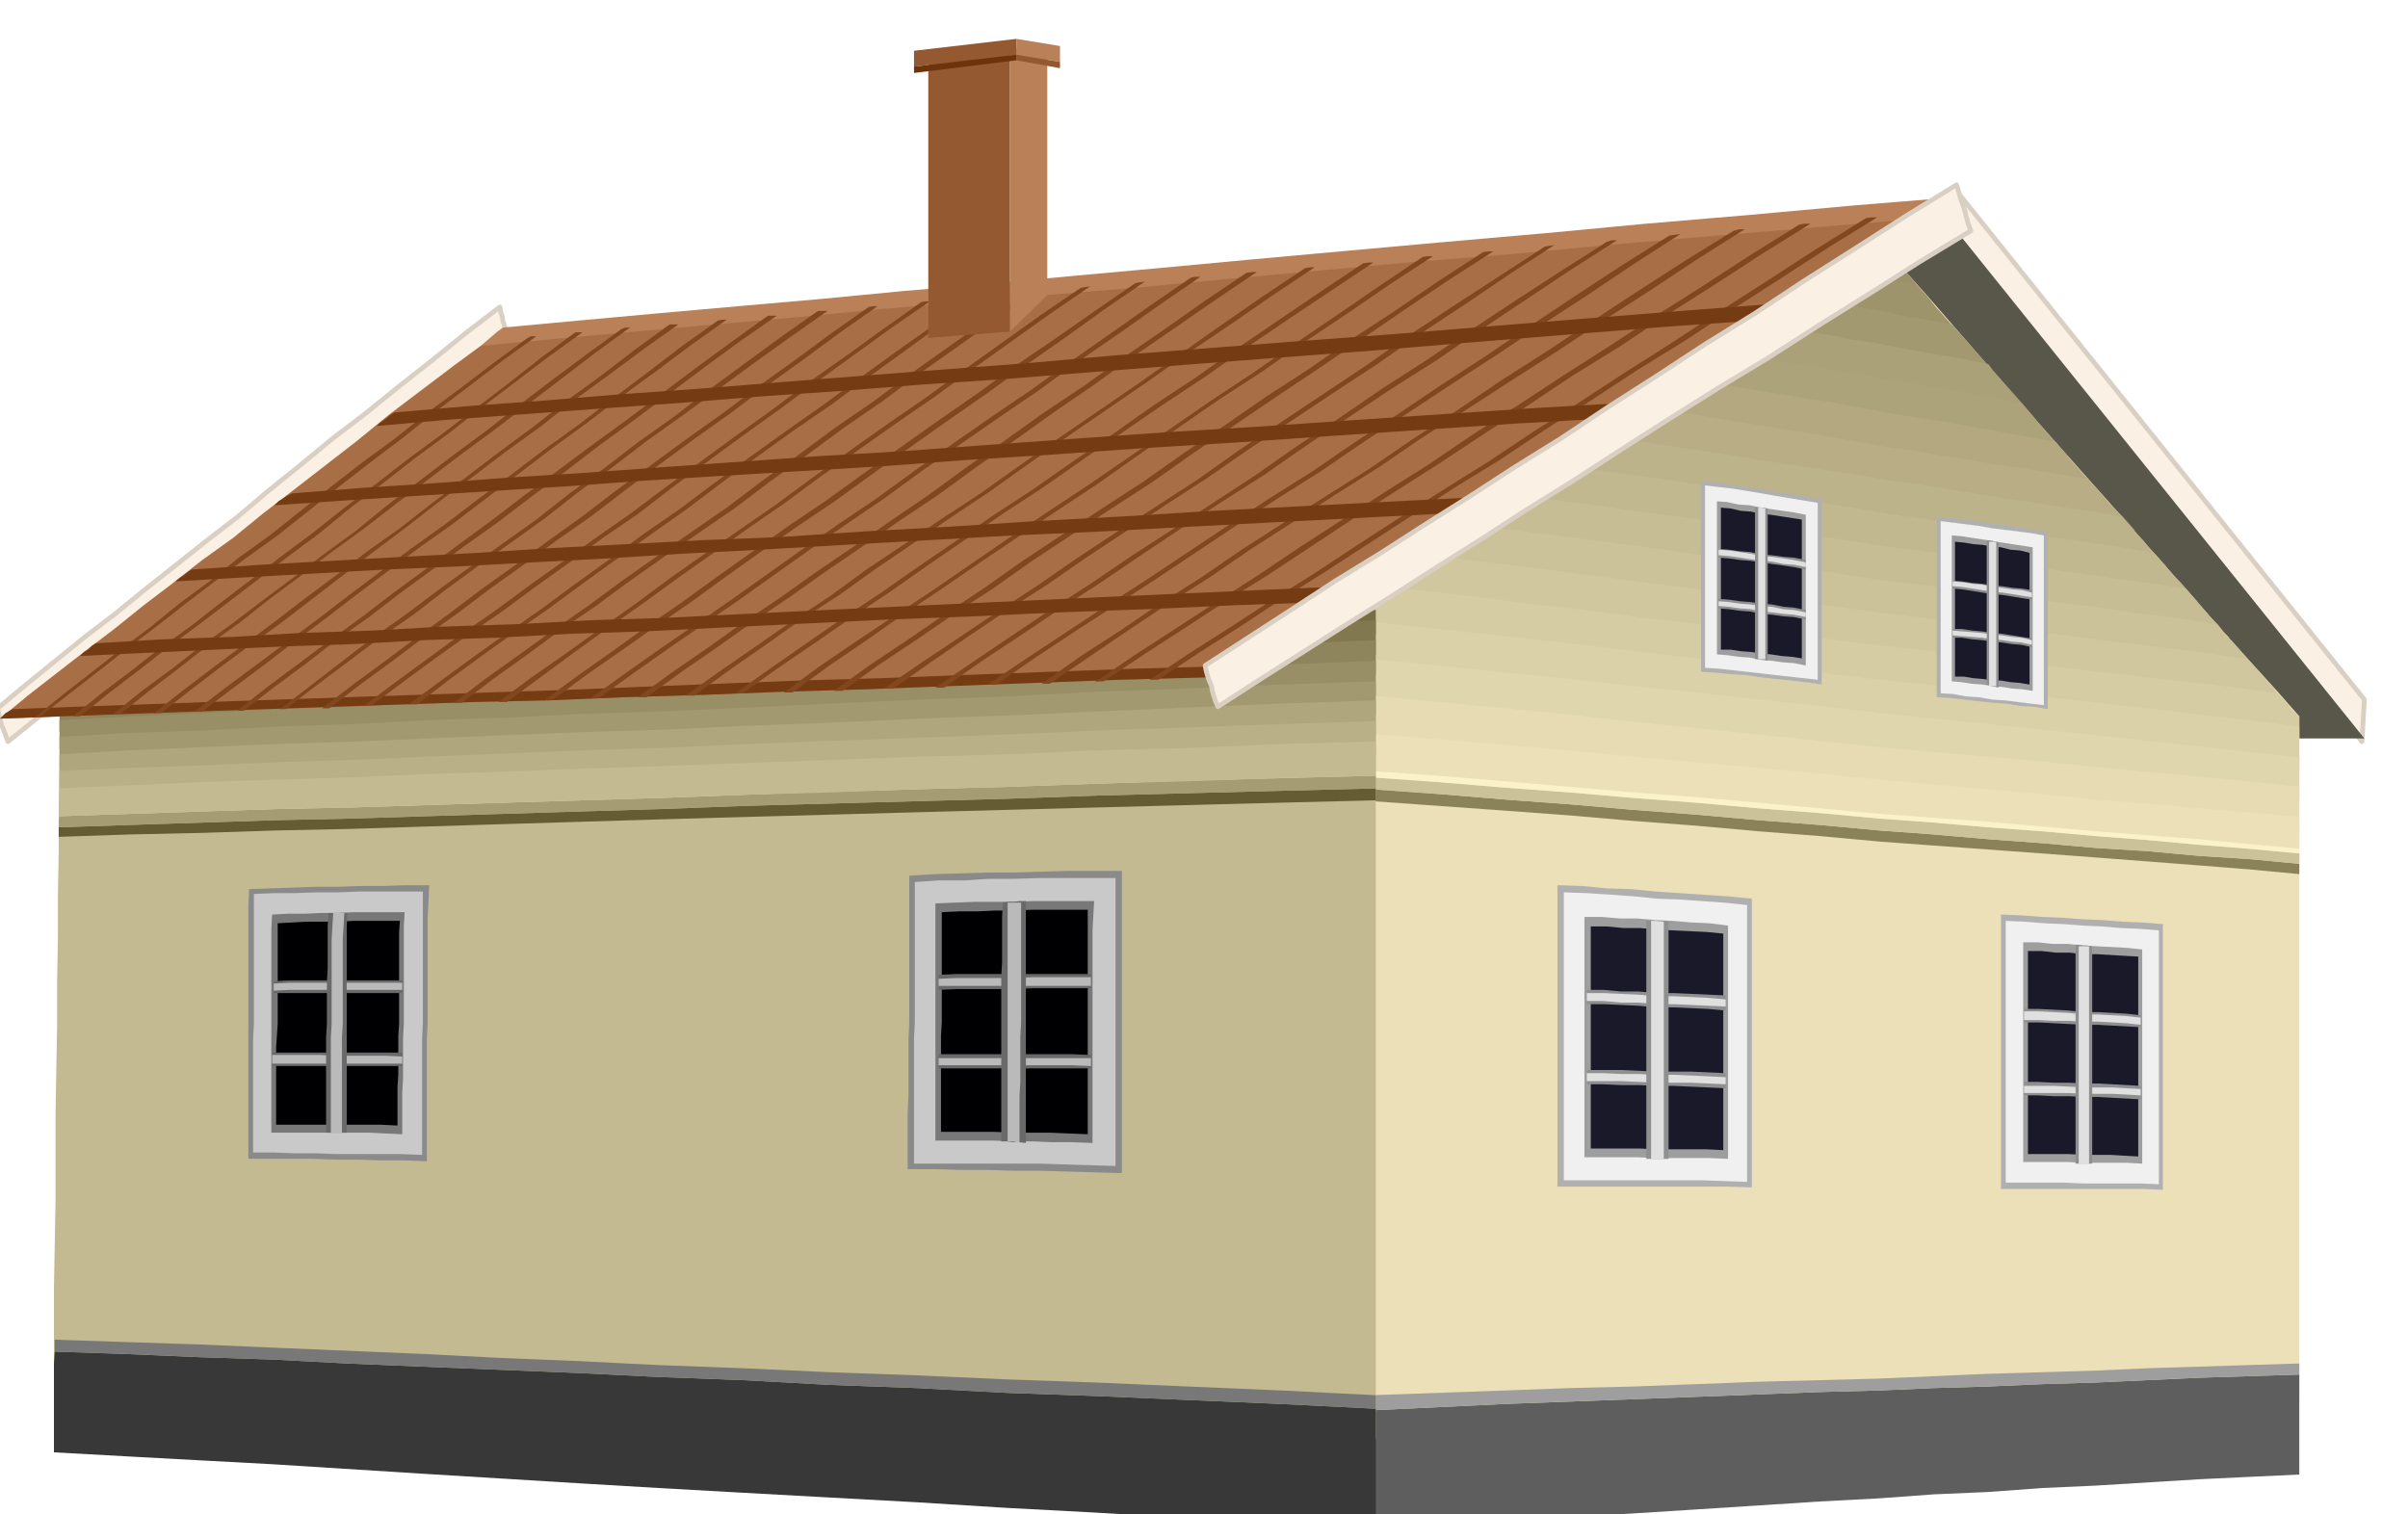 <svg xmlns="http://www.w3.org/2000/svg" width="490.455" height="308.436" fill-rule="evenodd" stroke-linecap="round" preserveAspectRatio="none" viewBox="0 0 3035 1909"><style>.brush1{fill:#faf0e3}.pen1{stroke:#d9cfc2;stroke-width:6;stroke-linejoin:round}.pen2{stroke:none}.brush3{fill:#b0b0b0}.brush4{fill:#f0f0f0}.brush5{fill:#9e9e9e}.brush6{fill:#191929}.brush7{fill:#8f8f8f}.brush8{fill:#e0e0e0}.brush9{fill:#ebe0b8}.brush12{fill:#a39970}.brush20{fill:#ccc299}.brush22{fill:#d6cca3}.brush29{fill:#c4ba91}.brush31{fill:#787878}.brush40{fill:#8a8a8a}.brush41{fill:#c9c9c9}.brush42{fill:#000003}.brush43{fill:#696969}.brush44{fill:#bababa}.brush46{fill:#753b12}.brush47{fill:#ba8057}.brush49{fill:#945930}</style><path d="m2463 237 517 645-3 53-517-644 3-54z" class="pen1 brush1"/><path d="m2980 931-519-646-99 46 531 600h87z" class="pen2" style="fill:#59574a"/><path d="M1115 1147h267v393h-267v-393z" class="pen2 brush3"/><path d="M1123 1154h251v377h-251v-377z" class="pen2 brush4"/><path d="M1150 1185h198v317h-198v-317z" class="pen2 brush5"/><path d="M1158 1197h182v293h-182v-293z" class="pen2 brush6"/><path d="M1152 1300v-19h193v19h-193z" class="pen2 brush7"/><path d="M1152 1295v-9h193v9h-193z" class="pen2 brush8"/><path d="M1152 1406v-20h193v20h-193z" class="pen2 brush7"/><path d="M1152 1401v-11h193v11h-193z" class="pen2 brush8"/><path d="M1235 1185h29v317h-29v-317z" class="pen2 brush7"/><path d="M1241 1185h17v317h-17v-317z" class="pen2 brush8"/><path d="m1729 770 44-30 45-30 45-29 45-28 43-29 43-27 43-27 44-27 40-27 40-26 40-26 41-25 39-27 39-25 39-25 39-24 33 37 33 38 33 38 33 38 32 36 32 36 32 36 33 37 30 34 30 34 30 34 30 34 29 33 30 33 30 33 30 34v861l-64 2-63 3-65 3-65 3-67 3-68 3-69 3-68 3-76 2-77 3-78 3-79 4-81 3-81 4-84 4-84 4V770z" class="pen2 brush9"/><path d="m2434 380-10-3-10-1-9-3-9-1-10-3-9-1-9-3-9-1 9-7 10-6 9-7 11-6 9 10 9 11 8 10 10 11z" class="pen2" style="fill:#9c9169"/><path d="m2378 352 9 2 10 2 9 2 11 2 7 8 8 9 7 9 8 9 7 8 8 9 8 9 8 9-22-5-21-4-21-4-21-3-22-5-22-4-22-4-21-3 9-6 9-6 9-6 9-5 9-6 9-6 9-6 9-5z" class="pen2" style="fill:#9e946b"/><path d="m2326 384 16 3 18 3 16 3 18 4 16 3 17 3 17 3 17 4 7 8 8 9 7 8 8 9 7 8 8 9 7 9 8 9-33-6-33-6-33-6-32-6-34-6-33-6-34-6-33-5 8-6 9-6 9-6 9-6 8-6 9-6 9-6 9-6z" class="pen2 brush12"/><path d="m2276 418 28 4 29 6 29 4 29 6 28 5 29 5 29 5 29 6 6 8 8 9 7 8 8 9 7 8 8 9 7 9 8 9-22-5-22-4-22-4-22-3-22-4-22-4-22-4-22-3-24-5-23-3-23-5-23-3-24-5-23-3-24-5-23-3 9-7 9-6 9-6 10-6 9-6 9-5 9-6 10-5z" class="pen2" style="fill:#aba178"/><path d="m2224 452 20 3 21 4 21 3 21 4 21 3 21 4 21 4 21 4 19 3 20 3 19 3 20 4 19 3 20 4 20 3 20 4 7 8 7 8 7 9 8 9 7 8 8 8 7 9 8 9-28-6-27-4-27-5-27-4-28-5-28-4-28-5-28-4-29-5-29-5-30-5-29-5-30-5-30-5-30-5-30-5 9-6 9-6 9-6 10-6 9-6 10-6 9-6 10-5z" class="pen2" style="fill:#ada37a"/><path d="m2170 485 27 4 28 5 27 4 28 5 27 4 27 5 27 5 27 5 25 4 26 4 25 4 26 5 24 4 26 5 24 4 26 5 7 8 7 8 7 8 8 9 7 8 7 8 7 8 8 9-33-6-32-5-33-6-32-5-34-6-33-5-33-5-33-5-36-6-36-6-36-6-35-5-37-6-36-6-37-6-37-5 9-7 9-6 9-6 10-6 9-6 10-6 9-6 10-6z" class="pen2" style="fill:#b3a880"/><path d="m2117 520 33 5 35 6 33 5 35 6 33 5 33 6 33 6 34 6 31 4 31 6 31 4 32 6 30 4 31 5 30 5 31 6 6 7 7 8 7 8 8 9 7 7 8 8 7 8 8 9-38-6-38-6-38-6-38-6-40-6-39-6-40-6-39-5-42-7-42-6-42-7-42-6-44-7-43-7-44-7-44-6 9-7 10-6 10-6 10-6 10-6 10-6 10-6 10-6z" class="pen2" style="fill:#b8ad85"/><path d="m2061 556 41 6 41 6 40 6 41 7 40 6 40 6 39 6 40 7 37 5 37 6 37 6 37 6 35 5 36 6 36 5 36 6 6 7 7 8 7 8 8 8 6 8 8 8 7 8 8 9-43-7-43-6-44-7-43-6-45-7-44-6-45-7-44-6-49-7-48-7-49-7-49-7-50-8-50-7-51-7-51-7 9-7 10-6 10-6 10-6 9-7 10-6 10-6 10-6z" class="pen2" style="fill:#bdb38a"/><path d="m2005 592 48 6 48 7 47 7 48 8 46 6 47 7 45 7 46 8 43 6 43 6 42 6 42 6 41 6 42 6 40 6 41 7 7 7 7 8 7 8 7 8 7 7 7 8 7 8 7 8-48-7-48-7-48-7-48-6-50-7-49-6-51-7-51-6-55-8-54-8-56-8-56-8-57-8-57-8-59-8-58-7 9-7 10-6 10-7 11-6 9-7 11-6 9-6 11-6z" class="pen2" style="fill:#c2b88f"/><path d="m1948 629 55 7 56 8 54 7 55 8 53 7 53 8 52 7 52 8 48 6 48 7 48 7 48 7 46 6 47 7 46 6 46 7 6 7 7 8 7 8 7 8 6 7 8 8 6 8 8 8-53-7-52-7-54-7-54-7-55-8-55-7-56-7-56-7-61-9-62-8-63-8-62-8-64-9-65-8-66-8-65-8 9-7 10-7 10-7 11-6 9-7 11-6 10-6 11-6z" class="pen2" style="fill:#c7bd94"/><path d="m1890 666 62 8 63 8 62 8 61 9 60 8 60 8 58 8 59 9 54 6 54 7 53 7 54 7 51 6 51 8 50 6 51 8 7 7 7 8 7 7 7 8 6 7 7 8 7 8 8 8-58-8-57-7-59-7-58-7-61-8-60-7-62-7-62-7-68-9-68-9-69-9-70-8-72-9-72-9-73-9-73-8 10-8 10-7 10-7 11-6 10-7 11-7 10-6 11-6z" class="pen2 brush20"/><path d="m1830 704 71 8 70 9 69 9 69 9 67 8 67 8 65 9 66 9 59 7 60 7 58 7 58 8 56 7 57 7 55 7 56 8 6 7 7 8 7 7 7 8 6 7 6 8 7 7 8 8-62-8-62-7-64-7-63-7-66-8-65-8-67-8-67-7-75-9-75-9-76-9-77-9-79-10-80-9-81-9-82-9 10-8 11-7 10-7 11-6 10-7 11-7 10-6 11-6z" class="pen2" style="fill:#d1c79e"/><path d="m1771 742 78 9 78 10 77 9 76 10 74 8 73 9 72 8 72 9 65 7 65 8 63 8 64 8 61 7 62 7 60 7 60 8 6 7 7 8 6 7 8 7v28l-64-8-63-7-65-7-65-7-67-8-68-7-69-7-68-7-76-9-77-8-78-9-79-8-81-10-81-9-84-9-84-9v-32l10-7 11-7 10-7 11-7z" class="pen2 brush22"/><path d="m1729 784 84 9 84 9 81 9 81 10 79 9 78 9 77 9 76 9 68 7 69 7 68 7 67 8 65 7 65 8 63 7 64 8v53l-64-7-63-7-65-7-65-6-67-7-68-6-69-7-68-6-76-9-77-8-78-8-79-8-81-9-81-8-84-8-84-8v-66z" class="pen2" style="fill:#dbd1a8"/><path d="m1729 831 84 8 84 9 81 8 81 9 79 8 78 9 77 8 76 9 68 7 69 7 68 7 67 7 65 7 65 7 63 7 64 7v52l-64-6-63-6-65-6-65-6-67-7-68-6-69-7-68-6-76-8-77-7-78-7-79-7-81-8-81-8-84-8-84-8v-65z" class="pen2" style="fill:#e0d6ad"/><path d="m1729 877 84 8 84 8 81 8 81 9 79 8 78 8 77 8 76 8 68 6 69 6 68 6 67 7 65 6 65 6 63 6 64 7v54l-64-6-63-6-65-6-65-5-67-6-68-6-69-6-68-5-76-8-77-7-78-7-79-7-81-7-81-7-84-7-84-7v-66z" class="pen2" style="fill:#e6dbb3"/><path d="m1729 925 84 7 84 7 81 7 81 8 79 7 78 7 77 7 76 8 68 6 69 6 68 6 67 7 65 5 65 6 63 5 64 6v54l-64-6-63-5-65-6-65-5-67-6-68-5-69-5-68-5-76-7-77-6-78-7-79-6-81-7-81-6-84-7-84-6v-64z" class="pen2 brush9"/><path d="M2898 1733v126l-64 3-63 3-65 4-65 4-67 3-68 5-69 3-68 5-76 4-77 5-78 5-79 5-81 5-81 5-84 5-84 6v-151l84-4 84-4 81-3 81-3 79-3 78-3 77-3 76-2 68-3 69-2 68-3 67-2 65-3 65-3 63-2 64-2z" class="pen2" style="fill:#5e5e5e"/><path d="M2898 1733v-14l-64 2-63 2-65 2-65 3-67 2-68 2-69 3-68 3-76 2-77 2-78 3-79 3-81 2-81 3-84 3-84 3v19l84-4 84-4 81-3 81-3 79-3 78-3 77-3 76-2 68-3 69-2 68-3 67-2 65-3 65-3 63-2 64-2z" class="pen2 brush5"/><path d="M2898 1102v-13l-64-6-63-4-65-6-65-4-67-6-68-5-69-6-68-5-76-7-77-6-78-7-79-6-81-7-81-6-84-7-84-6v15l84 6 84 6 81 6 81 7 79 6 78 7 77 6 76 7 68 5 69 5 68 5 67 5 65 5 65 5 63 5 64 6z" class="pen2" style="fill:#8c8259"/><path d="M2898 1076v13l-64-6-63-4-65-6-65-4-67-6-68-5-69-6-68-5-76-7-77-6-78-7-79-6-81-7-81-6-84-7-84-6v-15l84 6 84 7 81 6 81 7 79 6 78 7 77 6 76 7 68 5 69 6 68 5 67 6 65 5 65 6 63 5 64 6z" class="pen2 brush20"/><path d="M2898 1076v-6l-64-6-63-6-65-5-65-5-67-6-68-6-69-5-68-5-76-7-77-7-78-7-79-6-81-7-81-7-84-7-84-6v8l84 6 84 7 81 6 81 7 79 6 78 7 77 6 76 7 68 5 69 6 68 5 67 6 65 5 65 6 63 5 64 6z" class="pen2" style="fill:#fcf2c9"/><path d="m1963 1116 31 1 31 3 31 1 31 3 30 2 30 2 30 2 31 3v364l-31-1h-214v-380z" class="pen2 brush3"/><path d="m1971 1125 29 1 30 2 29 2 29 3 28 1 29 2 28 2 29 3v349l-29-1-28-1h-174v-363z" class="pen2 brush4"/><path d="M1997 1156h22l23 2h22l23 2 22 1 23 2 23 1 23 3v294l-23-1h-68l-23-1h-67v-303z" class="pen2 brush5"/><path d="M2005 1168h20l21 2h21l21 2 21 1 21 1 21 1 21 2v273l-21-1h-63l-21-1h-62v-280z" class="pen2 brush6"/><path d="M2000 1266v-18h21l22 2h22l22 2h22l22 1 22 1 22 1v19l-22-2-22-1-22-1h-22l-22-2-22-1-22-1h-21z" class="pen2 brush7"/><path d="M2000 1262v-10h21l22 1 22 1 22 2h22l22 1 22 1 22 2v9l-22-1-22-1-22-1h-22l-22-2h-22l-22-2h-21z" class="pen2 brush8"/><path d="M2000 1367v-18h43l22 1 22 1h44l22 1 22 1v19l-22-1-22-1-22-1h-22l-22-1h-22l-22-1h-21z" class="pen2 brush7"/><path d="M2000 1363v-10h21l22 1h22l22 1h22l22 1 22 1 22 1v9l-22-1-22-1h-44l-22-1-22-1h-43z" class="pen2 brush8"/><path d="M2075 1161h20l8 1v299h-28v-300z" class="pen2 brush7"/><path d="M2081 1161h7l9 1v299h-16v-300z" class="pen2 brush8"/><path d="m2522 1153 26 1 26 2 25 1 26 2 25 1 25 2 25 1 26 2v335l-26-1h-178v-346z" class="pen2 brush3"/><path d="m2528 1161 24 1 25 2 24 1 25 2 23 1 24 2 24 1 24 2v320l-24-1h-71l-25-1h-73v-330z" class="pen2 brush4"/><path d="M2550 1188h18l19 2h19l19 2 18 1 19 1 19 1 19 2v270l-19-1h-56l-19-1h-56v-277z" class="pen2 brush5"/><path d="M2556 1199h17l18 2h17l18 2h17l17 1 17 1 18 1v252l-18-1-17-1h-34l-18-1h-52v-256z" class="pen2 brush6"/><path d="M2551 1289v-17h18l19 1 19 1 19 2h18l18 1 18 1 18 2v15l-18-1-18-1-18-1h-18l-19-1-19-1-19-1h-18z" class="pen2 brush7"/><path d="M2551 1286v-11h18l19 1 19 1 19 2h18l18 1 18 1 18 2v9l-18-2-18-1-18-1h-18l-19-1h-19l-19-1h-18z" class="pen2 brush8"/><path d="M2551 1381v-17h18l19 1h19l19 1h18l18 1 18 1 18 1v17l-18-1-18-1-18-1h-18l-19-1h-19l-19-1h-18z" class="pen2 brush7"/><path d="M2551 1378v-9h37l19 1 19 1h36l18 1 18 1v8l-18-1-18-1h-36l-19-1h-56z" class="pen2 brush8"/><path d="M2616 1191h4l6 1h5l6 1v274h-21v-276z" class="pen2 brush7"/><path d="M2620 1193h13v274h-13v-274z" class="pen2 brush8"/><path d="m2144 606 18 2 19 3 19 3 20 3 18 3 19 3 19 3 20 3v234l-20-3-19-2-19-2-18-2-20-3-19-1-19-2-18-1V606z" class="pen2 brush3"/><path d="m2149 612 17 2 18 2 18 3 18 3 17 3 18 3 18 3 18 3v223l-18-2-18-2-18-2-17-2-18-2-18-2-18-2-17-1V612z" class="pen2 brush4"/><path d="m2164 632 13 1 14 3 14 1 15 3 13 2 14 2 14 2 15 3v190l-15-3-14-1-14-2-13-1-15-3-14-1-14-2-13-1V632z" class="pen2 brush5"/><path d="m2169 640 12 1 13 3 13 1 13 3 12 1 13 2 13 2 13 2v175l-13-2-13-1-13-2-12-1-13-2-13-1-13-2h-12V640z" class="pen2 brush6"/><path d="M2166 703v-11l13 1 14 2 13 1 14 3 13 1 15 2 13 1 15 3v12l-15-3-13-2-15-2-13-2-14-2-13-1-14-2-13-1z" class="pen2 brush7"/><path d="M2166 700v-7l13 1 14 2 13 2 14 3 13 1 15 2 13 2 15 3v6l-15-3-13-1-15-3-13-1-14-2-13-2-14-2-13-1z" class="pen2 brush8"/><path d="M2166 767v-12l13 1 14 2 13 1 14 2 13 1 15 3 13 1 15 3v12l-15-3-13-1-15-2-13-1-14-3-13-1-14-2-13-1z" class="pen2 brush7"/><path d="M2166 764v-6l13 1 14 2 13 1 14 2 13 1 15 3 13 1 15 3v6l-15-3-13-1-15-2-13-1-14-3-13-1-14-2-13-1z" class="pen2 brush8"/><path d="M2212 640h8l8 1v192l-8-2h-8V640z" class="pen2 brush7"/><path d="M2216 640h4l5 1v190h-9V640z" class="pen2 brush8"/><path d="m2441 651 17 2 18 2 17 2 18 3 17 2 18 3 17 3 18 3v223l-18-3-17-1-18-3-17-1-18-2-17-2-18-2-17-1V651z" class="pen2 brush3"/><path d="m2446 657 16 2 16 2 16 2 17 3 16 2 16 2 16 2 17 3v214l-17-2-16-2-16-2-16-1-17-3-16-1-16-3-16-1V657z" class="pen2 brush4"/><path d="m2460 675 12 1 13 2 13 2 13 2 12 2 13 2 13 2 13 2v181l-13-2-13-1-13-2-12-1-13-2-13-1-13-2-12-1V675z" class="pen2 brush5"/><path d="m2464 683 11 1 12 2 12 1 12 2 11 1 12 3 12 1 12 3v166l-12-2-12-1-12-2h-11l-12-2-12-1-12-2h-11V683z" class="pen2 brush6"/><path d="M2461 742v-10l12 1 13 2 12 1 13 2 12 1 13 2 12 1 13 2v12l-13-2-12-2-13-2-12-1-13-2-12-2-13-2-12-1z" class="pen2 brush7"/><path d="M2461 739v-6l12 1 13 2 12 1 13 3 12 1 13 2 12 1 13 3v6l-13-2-12-2-13-2-12-1-13-2-12-2-13-2-12-1z" class="pen2 brush8"/><path d="M2461 804v-11h12l13 2 12 1 13 2 12 1 13 2 12 2 13 2v11l-13-3-12-1-13-2-12-1-13-2-12-1-13-2h-12z" class="pen2 brush7"/><path d="M2461 801v-6l12 1 13 1 12 1 13 2 12 1 13 2 12 1 13 3v6l-13-3-12-1-13-2-12-1-13-2-12-1-13-1-12-1z" class="pen2 brush8"/><path d="m2504 681 7 1 8 2v183l-8-2-7-2V681z" class="pen2 brush7"/><path d="M2507 683h9v182h-9V683z" class="pen2 brush8"/><path d="m77 853 89-5 92-5 92-5 95-4 95-5 97-5 98-5 100-5 106-6 108-5 110-6 112-5 113-6 115-6 116-6 119-5v1045l-120-6-117-6-116-6-113-5-112-6-110-5-109-5-107-5-101-5-98-5-98-5-95-4-95-5-93-4-92-4-90-3v-111l1-56 1-55v-111l1-56 1-54v-55l1-55v-55l1-54v-56l1-54 1-56 1-54z" class="pen2 brush29"/><path d="M1734 1776v153l-120-8-117-7-116-7-113-6-112-7-110-6-109-6-107-6-101-6-98-6-98-6-95-6-95-6-93-5-92-5-90-5v-112l1-15 89 3 92 4 93 3 95 5 95 4 98 4 98 4 101 5 107 4 109 6 110 4 112 6 113 4 116 5 117 5 120 6z" class="pen2" style="fill:#383838"/><path d="M1734 1776v-17l-120-6-117-5-116-5-113-4-112-5-110-4-109-5-107-4-100-5-99-4-97-5-95-4-95-4-93-4-92-3-90-3v15l89 3 92 4 93 3 95 5 95 4 98 4 98 4 101 5 107 4 109 6 110 4 112 6 113 4 116 5 117 5 120 6z" class="pen2 brush31"/><path d="M1734 1009v-15l-120 3-116 3-115 3-113 4-112 3-110 3-109 3-106 4-100 3-98 3-97 3-95 3-95 2-92 3-92 3-90 3v12l90-3 92-2 92-3 95-2 95-3 97-3 98-3 100-3 106-3 109-3 110-3 112-3 113-3 115-3 116-3 120-3z" class="pen2" style="fill:#665c33"/><path d="M1734 978v16l-120 3-116 3-115 3-113 4-112 3-110 3-109 3-106 4-100 3-98 3-97 3-95 3-95 2-92 3-92 3-90 3v-8l1-6 89-3 92-3 92-3 95-2 95-3 97-3 98-3 100-3 106-4 109-4 110-3 112-3 113-4 115-4 116-3 120-3z" class="pen2" style="fill:#a69c73"/><path d="M1734 978v-7l-120 3-116 4-115 3-113 4-112 3-110 3-109 3-106 4-100 3-98 3-97 3-95 3-95 3-92 3-92 3-89 4v6l89-3 92-3 92-3 95-2 95-3 97-3 98-3 100-3 106-4 109-4 110-3 112-3 113-4 115-4 116-3 120-3z" class="pen2 brush22"/><path d="m1734 799-119 5-116 6-115 6-113 6-112 5-110 6-108 5-106 6-100 4-98 5-97 4-95 5-95 4-92 5-92 4-89 5v-27l89-5 92-5 92-5 95-4 95-5 97-5 98-5 100-5 106-6 108-5 110-6 112-5 113-6 115-6 116-6 119-5v30z" class="pen2" style="fill:#786e45"/><path d="m77 863 89-5 92-4 92-4 95-4 95-5 97-5 98-5 100-4 106-6 108-5 110-6 112-5 113-6 115-6 116-6 119-5v43l-119 5-116 5-115 5-113 6-112 5-110 5-108 5-106 6-100 4-98 4-97 4-95 4-95 4-93 4-92 4-90 5v-9l1-9v-10l1-9z" class="pen2" style="fill:#82784f"/><path d="m77 886 89-5 92-4 92-5 95-4 95-5 97-4 98-5 100-4 106-6 108-5 110-6 112-5 113-6 115-5 116-5 119-5v44l-119 4-116 5-115 5-113 5-112 4-110 5-108 5-106 5-100 4-99 4-97 4-95 5-95 4-93 4-92 4-89 5v-28l2-9z" class="pen2" style="fill:#8f855c"/><path d="m75 908 90-5 92-4 93-5 95-3 95-5 97-4 98-5 100-3 106-6 108-5 110-5 112-5 113-5 115-5 116-5 119-5v44l-119 4-116 5-115 4-113 5-112 4-110 4-108 4-106 5-101 3-98 5-97 3-95 5-95 4-93 4-92 4-89 5v-37z" class="pen2" style="fill:#998f66"/><path d="m75 929 89-5 92-3 93-5 95-3 95-5 97-3 98-5 101-3 106-5 108-5 110-5 112-4 113-6 115-4 116-5 119-4v43l-119 4-116 4-115 4-113 5-112 4-110 5-108 4-106 5-101 3-98 3-97 4-95 4-95 3-93 4-92 4-89 4v-37z" class="pen2 brush12"/><path d="m75 951 89-5 92-4 93-4 95-3 95-4 97-4 98-4 101-3 106-5 108-4 110-5 112-4 113-5 115-5 116-5 119-4v45l-119 3-116 4-115 4-113 4-112 4-110 4-108 4-106 5-101 3-98 3-97 3-95 4-95 3-93 4-92 3-89 4v-36z" class="pen2" style="fill:#b0a67d"/><path d="m75 972 89-4 92-3 93-4 95-3 95-4 97-4 98-4 101-3 106-5 108-4 110-4 112-4 113-5 115-4 116-4 119-4v43l-120 3-116 5-115 3-113 5-112 3-110 4-109 4-106 4-100 3-98 3-97 3-95 3-95 3-92 3-92 3-89 3v-35z" class="pen2" style="fill:#bab087"/><path d="m75 994 89-4 92-4 92-3 95-3 95-4 97-3 98-4 100-3 107-4 109-4 110-4 112-3 113-5 115-3 116-5 119-3v43l-120 3-116 4-115 3-113 4-112 3-110 4-109 3-106 4-100 3-98 3-97 3-95 3-95 2-92 3-92 3-89 3v-35z" class="pen2 brush29"/><path d="m314 1121 27-1 28-1 28-1h29l28-1h29l28-1h30l-1 21-1 22v130l-1 21v154l-30-1h-28l-29-1h-27l-29-1h-82v-319l1-21z" class="pen2 brush40"/><path d="m320 1127 26-1h26l27-1h27l26-1h81v165l-1 21v146l-27-1h-81l-27-1h-27l-26-1h-25v-143l1-19v-164z" class="pen2 brush41"/><path d="m343 1153 20-1h21l21-1h21l21-1h63l-1 17v124l-1 17v52l-1 17v53l-21-1-21-1H342v-258l1-17z" class="pen2 brush31"/><path d="m350 1164 18-1 19-1h39l19-1h59l-1 15v115l-1 15v49l-1 15v49l-20-1H348v-97l1-15 1-15v-127z" class="pen2 brush42"/><path d="M345 1252v-15l19-1h143v16H345z" class="pen2 brush43"/><path d="M345 1249v-9l19-1h143v9H364l-19 1z" class="pen2 brush44"/><path d="M343 1344v-17h164v17H343z" class="pen2 brush43"/><path d="M343 1341v-11h60l21 1h62l21 1v9H343z" class="pen2 brush44"/><path d="M414 1151h24l-1 17v260h-26v-120l1-17v-53l1-17v-53l1-17z" class="pen2 brush43"/><path d="M420 1151h14l-1 17-1 17v106l-1 17v120h-14v-120l1-17v-106l1-17 1-17z" class="pen2 brush44"/><path d="m1146 1104 33-2 33-1 33-1h34l33-1 33-1h69v381l-35-1-34-1-35-1h-33l-34-1h-33l-33-1h-33v-70l1-23v-70l1-22v-185z" class="pen2 brush40"/><path d="m1153 1112 30-2h32l31-2h32l31-1h97v363l-33-1-32-1-32-1h-157v-157l1-21v-177z" class="pen2 brush41"/><path d="m1179 1139 24-1 25-1h50l24-1h77l-1 18-1 19v268l-26-1h-25l-25-1h-24l-25-1h-73v-299z" class="pen2 brush31"/><path d="m1187 1150 22-1h23l22-1h23l23-1h71v283l-24-1-24-1h-46l-23-1h-68v-121l1-17v-139z" class="pen2 brush42"/><path d="M1183 1248v-19l23-1h169v18h-74l-24 1h-71l-23 1z" class="pen2 brush43"/><path d="M1183 1243v-9l23-1h71l24-1h74v11h-192z" class="pen2 brush44"/><path d="M1183 1347v-18h167l25 1v17h-192z" class="pen2 brush43"/><path d="M1183 1343v-9h192v10l-25-1h-167z" class="pen2 brush44"/><path d="m1264 1138 6-1h8l7-1h8v305l-9-1h-7l-8-1h-7v-208l1-18v-57l1-18z" class="pen2 brush43"/><path d="M1270 1138h17v151l-1 18v57l-1 18v59l-8-2h-7v-301z" class="pen2 brush44"/><path d="m630 387-43 33-42 34-42 33-42 34-42 32-40 33-41 33-39 33-39 30-39 31-38 30-38 31-38 29-37 30-37 30-36 30 2 10 3 11 4 10 4 11 36-29 37-29 37-30 39-29 37-31 39-30 39-30 39-30 39-33 41-32 40-33 42-32 42-33 42-33 42-33 43-33-3-6-1-6-3-6-1-6-2-6-1-6-2-6-1-6z" class="pen1 brush1"/><path d="m614 430 97-9 99-9 100-9 103-9 103-10 105-9 107-9 109-9 117-11 120-11 122-11 125-10 126-12 129-11 131-12 134-11-63 39-62 40-62 39-60 39-61 38-60 38-59 38-58 38-57 35-55 36-56 35-54 35-55 34-53 34-54 34-51 34-110 3-108 4-107 4-104 4-103 3-101 4-100 3-97 4-92 2-89 3-89 3-86 3-87 3-84 3-83 3-81 3 35-29 36-28 36-28 37-28 36-29 38-29 37-29 39-28 38-31 39-30 40-31 40-31 39-32 41-31 41-31 42-31z" class="pen2" style="fill:#a86e45"/><path d="m16 894 81-3 84-3 84-3 87-3 86-3 89-3 90-3 92-3 98-4 100-4 101-4 104-3 104-4 107-4 108-4 111-3-6 3-5 4-5 3-5 4-110 3-108 4-107 4-104 4-103 3-101 4-100 3-97 4-92 2-89 3-89 3-86 3-87 3-84 3-83 3-81 3 7-7 9-5z" class="pen2 brush46"/><path d="m607 436 95-9 99-9 100-9 103-9 103-10 105-9 107-9 109-9 116-11 120-11 121-11 125-10 126-12 129-11 130-11 134-11 10-7 11-7 5-4 6-3 5-3 6-3-135 11-132 12-130 11-127 12-126 11-122 11-121 11-118 11-110 10-107 10-106 9-104 10-103 9-101 9-99 9-97 9-7 5-7 6-7 6-6 6z" class="pen2 brush47"/><path d="m2352 275 7-1h7l-63 39-60 39-61 39-59 39-60 37-58 38-58 37-57 38-57 35-55 36-54 35-54 35-54 34-53 35-52 33-51 34h-11l51-34 52-33 52-34 54-34 53-35 54-35 55-35 56-35 57-38 58-37 58-38 60-38 59-39 61-39 60-39 63-39zm-84 8 7-1h7l-61 38-60 39-60 38-58 39-60 37-57 38-57 37-56 37-55 35-54 35-53 35-53 35-53 33-52 34-51 33-51 34h-6l-5 1 50-34 51-33 52-34 53-34 52-35 54-35 54-35 54-34 56-38 57-37 58-38 58-37 58-38 60-38 60-39 61-38zm-83 8 7-2h7l-60 38-59 39-59 38-57 38-58 37-57 37-57 36-54 37-54 34-54 35-53 34-51 35-52 33-51 34-50 34-50 34h-10l48-34 51-33 50-34 52-33 51-35 53-34 54-34 54-34 54-37 57-37 56-38 58-37 57-38 58-38 59-38 60-37zm-81 6 7-1 7-1-59 38-58 39-57 37-57 38-57 37-56 37-55 36-54 37-54 34-52 34-51 34-51 34-51 33-51 33-50 33-49 34h-11l49-33 50-33 50-33 51-33 51-34 51-34 52-34 54-34 54-37 55-36 55-37 57-37 56-38 57-38 58-38 59-37zm-79 8 6-2h7l-58 37-57 38-57 38-55 38-57 36-54 36-54 36-53 37-52 33-52 34-51 34-50 34-51 33-49 33-50 33-48 34h-11l48-33 49-33 49-33 51-33 50-34 51-33 52-34 52-34 53-37 54-36 54-37 56-36 56-38 56-37 57-37 58-37zm-78 6 5-1 7-1-57 37-56 38-56 37-54 38-55 36-54 36-54 36-52 36-51 33-51 34-50 33-49 34-50 32-49 33-48 33-47 33h-12l48-33 48-32 49-33 49-32 49-34 50-33 51-33 51-33 52-37 54-36 54-36 54-36 54-38 56-37 57-37 57-37zm-78 7 6-1h7l-56 36-55 37-54 37-54 37-54 36-53 36-53 36-51 36-51 33-50 33-50 33-48 34-49 32-48 33-48 32-46 33h-11l46-33 48-32 48-33 48-32 48-34 50-33 50-33 51-33 51-36 53-36 52-36 54-35 53-37 55-36 54-37 57-37zm-76 6 6-1h7l-55 36-54 37-54 36-53 37-54 35-52 36-51 35-51 36-50 33-49 33-49 33-48 33-48 32-47 33-47 32-45 33h-11l45-33 47-32 48-32 48-32 48-33 48-33 49-33 50-33 51-35 51-35 52-36 53-35 53-37 53-36 54-37 55-37zm-75 8 7-1h6l-54 36-54 36-53 36-51 36-53 35-51 35-51 35-50 35-49 32-48 33-48 33-47 33-48 32-46 32-47 32-45 32h-9l45-32 46-32 46-32 47-31 47-33 47-32 48-33 49-32 50-35 51-35 51-36 53-35 51-36 53-36 53-36 54-36zm-73 6 6-1h6l-54 36-52 36-52 35-51 36-51 35-51 35-50 35-49 35-48 32-48 33-47 32-46 33-48 31-45 32-46 32-44 32h-11l45-32 45-31 46-32 47-31 45-33 48-32 47-32 49-32 49-35 50-35 51-35 51-35 51-36 51-36 52-36 54-36zm-74 6 7-1h6l-52 35-52 36-51 35-50 36-51 35-49 35-50 35-48 35-48 32-46 32-47 32-45 32-46 31-45 32-45 31-44 32h-11l44-32 45-31 45-32 46-31 45-32 47-32 46-32 47-32 48-35 50-35 49-35 51-34 50-36 51-35 51-36 52-35zm-70 6 5-1h7l-51 35-51 36-51 35-49 36-50 34-49 34-49 34-48 35-47 32-46 32-45 32-45 32-45 31-45 31-44 31-43 31h-10l43-31 44-31 45-31 45-31 45-32 45-32 46-32 46-31 48-35 48-34 49-34 50-34 50-36 50-35 51-36 51-35zm-70 7 5-1 7-1-51 35-50 36-50 35-48 35-49 34-48 34-48 34-47 34-46 31-46 32-45 32-44 32-45 31-44 31-43 30-42 31h-6l-5 1 42-31 44-31 43-31 45-31 44-32 45-32 45-32 46-31 47-34 48-34 48-34 49-34 48-35 50-34 50-35 51-35zm-69 6 5-1 7-1-51 35-49 35-49 35-48 35-48 33-48 34-47 33-46 34-45 31-45 32-44 31-44 32-44 31-43 31-42 31-42 31h-11l42-31 43-30 43-31 44-31 43-32 44-31 45-31 45-31 46-34 47-34 48-34 48-33 48-35 49-35 49-35 50-34zm-69 6 6-1 6-1-49 35-49 35-48 34-47 35-48 33-46 34-46 33-45 34-45 31-45 31-44 31-42 31-44 30-42 31-42 30-41 31h-10l41-31 42-30 43-31 43-30 42-31 44-31 44-31 45-31 45-34 46-33 46-34 48-33 47-35 48-34 48-34 49-34zm-66 6 5-1 6-1-49 34-48 35-47 34-46 34-48 33-46 33-45 33-45 34-44 31-43 31-43 31-42 31-43 30-42 30-41 30-40 31h-11l41-30 41-30 42-30 43-30 42-31 43-31 43-32 45-31 44-33 45-33 46-33 47-33 46-34 47-34 48-34 49-34zm-66 6 4-1h7l-48 33-47 34-47 34-46 34-46 33-45 33-45 33-44 34-44 30-42 31-42 30-42 31-42 29-42 30-41 30-40 30h-9l40-30 41-30 41-30 42-29 42-31 42-30 43-31 43-30 44-33 45-33 45-33 46-33 45-34 47-33 47-34 48-34zm-66 6 5-1h6l-47 33-46 34-46 33-45 34-45 32-45 33-44 33-43 33-43 30-42 31-42 30-41 31-42 30-40 30-41 30-39 30h-9l39-30 41-30 40-30 41-30 41-31 42-30 42-31 42-30 43-33 44-32 45-33 45-32 45-34 46-33 46-34 47-33zm-64 5h12l-47 33-46 33-45 33-45 33-45 32-43 33-44 32-42 33-42 30-42 30-41 30-40 31-42 29-40 30-40 30-39 30h-7l39-30 39-30 39-30 41-29 40-30 41-30 42-30 42-30 42-33 44-32 43-33 45-32 44-34 45-33 45-33 47-33zm-63 6h11l-46 32-45 33-44 33-44 33-44 32-43 33-43 32-42 32-42 30-41 30-41 30-39 30-41 29-39 30-39 29-39 30h-8l38-30 39-29 40-30 40-29 39-30 41-30 40-30 41-30 42-32 43-32 43-32 44-32 44-33 44-33 45-33 46-33zm-63 6 6-1h5l-45 32-44 33-44 32-43 33-44 32-42 32-42 32-42 32-41 29-40 30-40 30-39 30-39 29-39 30-39 29-38 29h-10l38-29 39-29 39-29 39-29 39-30 40-30 40-30 42-30 42-32 42-31 42-32 43-31 43-33 44-33 43-33 45-32zm-61 5h11l-45 32-43 32-44 32-42 33-43 31-42 32-42 31-41 32-40 30-39 30-39 30-39 30-39 28-39 29-38 29-37 29h-6l-4 1 37-29 38-29 39-29 39-29 39-30 39-29 39-30 41-29 41-32 42-32 42-32 42-31 42-33 44-32 43-33 44-32zm-61 6 5-2h6l-44 32-43 33-42 32-42 32-42 31-42 32-41 31-40 31-40 29-39 30-39 29-38 30-39 28-37 29-38 29-36 29h-9l36-29 38-28 37-29 39-28 38-29 39-29 39-30 40-29 39-32 41-31 42-32 42-31 41-32 42-32 43-32 44-32zm-58 4h9l-43 31-42 32-42 32-41 32-42 31-41 32-41 31-39 32-39 29-38 29-38 29-38 29-38 28-37 29-38 29-36 29h-9l36-29 37-28 37-29 39-28 37-29 38-29 39-30 39-29 39-31 41-31 40-31 42-31 42-32 42-32 42-33 43-32zm-60 7 4-2h7l-43 31-42 32-42 32-40 32-41 31-40 31-39 31-39 31-39 28-39 29-38 29-37 29-37 28-37 29-36 28-36 28-5 1-3 1 36-29 36-28 37-29 37-28 37-30 38-28 37-30 39-28 39-31 39-31 40-31 41-30 40-32 42-31 42-32 42-31z" class="pen2" style="fill:#82471f"/><path d="m497 520 93-8 96-7 97-8 99-7 100-8 102-8 103-8 106-8 113-10 116-9 117-9 121-9 122-10 124-10 126-10 130-10-9 5-8 6-9 5-8 6-129 9-125 10-124 10-120 10-120 9-117 9-115 9-113 9-105 7-102 8-102 7-99 8-99 7-95 7-96 7-92 8 4-4 6-4 6-5 6-4zM368 622l90-7 92-6 93-7 96-6 96-7 99-7 99-7 102-6 109-8 112-8 113-8 116-7 116-8 120-8 121-8 124-7-9 4-7 5-8 5-7 6-124 7-120 8-119 8-116 8-115 7-113 8-111 7-108 8-101 6-99 6-98 6-95 7-96 6-92 6-93 6-89 6 5-5 5-3 6-4 6-3zm-126 96 87-6 90-5 90-5 93-5 93-6 95-5 96-5 99-4 104-7 108-6 108-7 112-6 112-7 115-6 116-6 119-6-8 4-7 5-8 5-7 6-118 6-116 6-115 6-111 6-111 5-108 6-107 6-104 6-98 5-95 6-95 5-92 5-93 4-89 5-90 5-86 5 5-4 6-4 5-4 5-3zm-121 93 84-5 87-3 87-5 90-3 89-5 92-3 93-5 95-3 101-5 103-5 105-5 108-5 108-5 111-5 111-5 115-5-8 5-7 5-8 5-6 5-114 4-111 5-110 4-108 5-107 4-104 5-103 5-101 5-94 3-93 5-91 3-89 5-89 3-86 4-86 4-84 4 5-5 5-3 5-5 5-3z" class="pen2 brush46"/><path d="m2466 233-65 40-64 41-63 40-62 41-63 39-61 40-61 39-60 40-58 36-57 37-57 36-56 36-57 35-55 36-54 35-54 35 1 6 2 7 2 6 3 7 1 6 2 7 2 6 3 7 54-35 55-35 55-35 56-35 56-36 57-36 57-37 58-36 60-39 61-39 62-39 63-38 62-40 64-40 63-40 66-40-3-8-2-7-2-8-2-7-3-8-2-6-2-8-2-6z" class="pen1 brush1"/><path d="m1170 69 103-8v357l-103 8V69z" class="pen2 brush49"/><path d="M1320 61h-47v357l47-46V61z" class="pen2 brush47"/><path d="m1152 64 129-15v20l-129 15V64z" class="pen2 brush49"/><path d="m1152 92 129-16v-7l-129 15v8z" class="pen2" style="fill:#6e330a"/><path d="m1336 58-55-9v20l55 9V58z" class="pen2 brush47"/><path d="m1336 86-55-10v-7l55 9v8z" class="pen2 brush49"/></svg>
